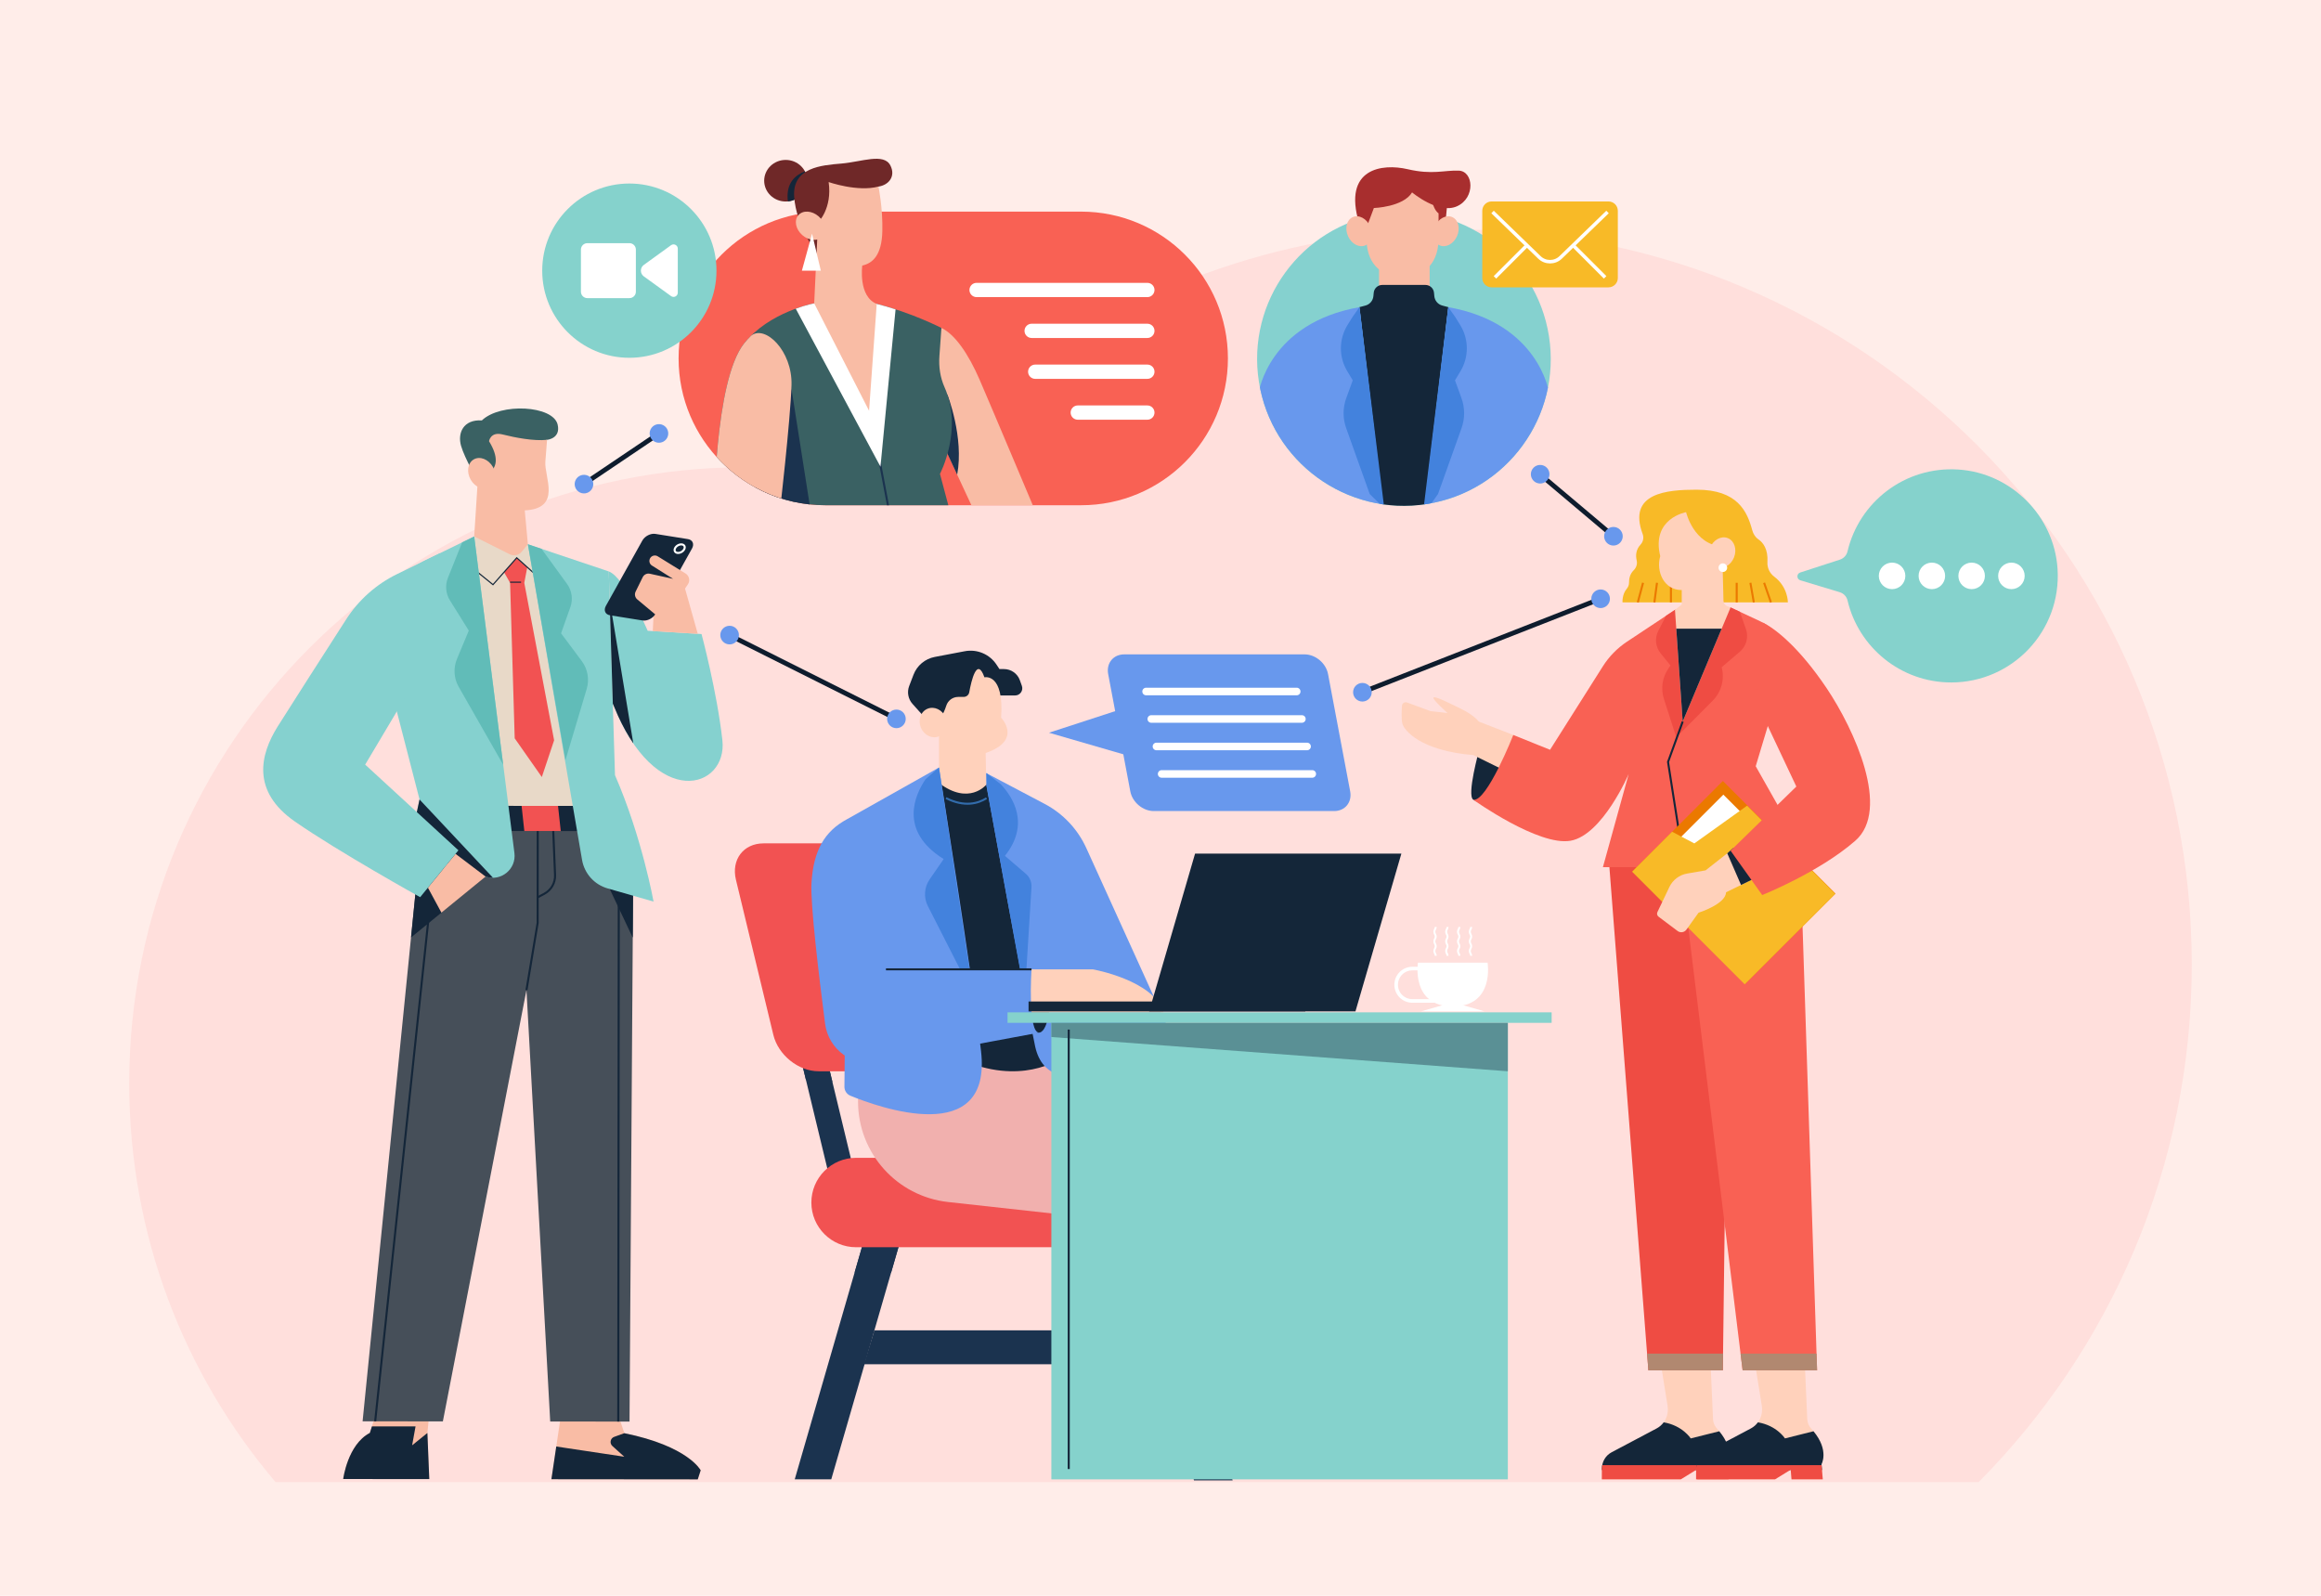 <?xml version="1.0" encoding="UTF-8"?>
<!-- Generator: Adobe Illustrator 23.0.5, SVG Export Plug-In . SVG Version: 6.00 Build 0)  -->
<svg xmlns="http://www.w3.org/2000/svg" xmlns:xlink="http://www.w3.org/1999/xlink" version="1.1" id="Layer_1" x="0px" y="0px" viewBox="0 0 2000 1375" style="enable-background:new 0 0 2000 1375;" xml:space="preserve">
<style type="text/css">
	.st0{fill:#FFEDE9;}
	.st1{fill:#FFDFDC;}
	.st2{fill:#85D1CF;}
	.st3{fill:#A82E2E;}
	.st4{fill:#F9BCA5;}
	.st5{clip-path:url(#SVGID_2_);}
	.st6{fill:#142639;}
	.st7{fill:#6898ED;}
	.st8{fill:#4382DD;}
	.st9{fill:#3A6163;}
	.st10{fill:#464F59;}
	.st11{fill:none;stroke:#142639;stroke-width:1.765;stroke-miterlimit:10;}
	.st12{fill:#E8D9C8;}
	.st13{fill:#F25252;}
	.st14{fill:none;stroke:#142639;stroke-width:0.98;stroke-miterlimit:10;}
	.st15{fill:#61BCB8;}
	.st16{fill:none;stroke:#FFFFFF;stroke-width:1.765;stroke-miterlimit:10;}
	.st17{fill:#1B334F;}
	.st18{fill:none;stroke:#1B334F;stroke-width:1.765;stroke-miterlimit:10;}
	.st19{fill:#F1B0AE;}
	.st20{fill:none;stroke:#326CAC;stroke-width:1.725;stroke-miterlimit:10;}
	.st21{fill:none;stroke:#142639;stroke-width:1.725;stroke-miterlimit:10;}
	.st22{fill:#FFD1BB;}
	.st23{fill:#85D2CC;}
	.st24{fill:#5A9095;}
	.st25{fill:#FFFFFF;}
	.st26{fill:none;stroke:#FFFFFF;stroke-width:3.107;stroke-miterlimit:10;}
	.st27{fill:none;stroke:#FFFFFF;stroke-width:1.698;stroke-miterlimit:10;}
	.st28{fill:none;stroke:#FFFFFF;stroke-width:6.532;stroke-linecap:round;stroke-linejoin:round;stroke-miterlimit:10;}
	.st29{fill:#EF4C43;}
	.st30{fill:#B18870;}
	.st31{fill:#F96154;}
	.st32{fill:#F8BA27;}
	.st33{fill:none;stroke:#EB7900;stroke-width:1.741;stroke-miterlimit:10;}
	.st34{fill:#EB7900;}
	.st35{fill:none;stroke:#0E1C2D;stroke-width:4.088;stroke-miterlimit:10;}
	.st36{fill:none;stroke:#FFFFFF;stroke-width:3.02;stroke-miterlimit:10;}
	.st37{clip-path:url(#SVGID_4_);}
	.st38{fill:#6F2828;}
</style>
<g>
	<rect class="st0" width="2000" height="1375"></rect>
	<path class="st1" d="M1257.53,197.72c-144.37-0.51-277.55,47.3-384.31,128.16c-66.08,50.05-146.67,76.94-229.57,76.73   c-0.46,0-0.91,0-1.37,0c-293.22,0-530.93,237.7-530.93,530.93c0,130.98,47.43,250.87,126.05,343.46c0.03,0.01,0.06,0.03,0.09,0.04   h568.01h241.63h657.89c113.5-114.46,183.62-272.01,183.62-445.94C1888.64,481.83,1606.79,198.95,1257.53,197.72z"></path>
</g>
<g>
	<g>
		
			<ellipse transform="matrix(0.988 -0.155 0.155 0.988 -33.293 191.693)" class="st2" cx="1209.71" cy="308.84" rx="126.5" ry="126.5"></ellipse>
		<g>
			<polygon class="st3" points="1247.06,175.92 1245.39,193.7 1234.69,193.7 1230.53,172.17    "></polygon>
			<path class="st4" d="M1177.5,183.82c0,0,7.87-4.31,6.61-27.08h24.45h24.45c-1.26,22.76,6.61,27.08,6.61,27.08l-0.06,19.17     c1.01,23.24-11.85,35.7-31,35.7c-19.16,0-32.01-12.46-31-35.7L1177.5,183.82z"></path>
			<path class="st3" d="M1216.78,165.78c0,0,22.78,19.17,38.75,11.94c15.97-7.22,14.31-30.28,1.39-30.7s-22.5,3.75-44.03-1.25     c-21.53-5-56.11-1.13-41.77,46.53l7.32,1.39l5.42-14.45C1183.86,179.25,1209.14,178.42,1216.78,165.78z"></path>
			
				<rect x="1188.3" y="220.78" transform="matrix(-1 -4.494017e-11 4.494017e-11 -1 2420.221 476.005)" class="st4" width="43.61" height="34.45"></rect>
			<g>
				<g>
					<path class="st4" d="M1236.49,194.98c-3.02,6.72-1.21,14.07,4.04,16.43c5.25,2.36,11.95-1.17,14.97-7.89       c3.02-6.72,1.21-14.07-4.04-16.43C1246.21,184.73,1239.51,188.26,1236.49,194.98z"></path>
				</g>
				<g>
					<path class="st4" d="M1180.62,194.98c3.02,6.72,1.21,14.07-4.04,16.43s-11.95-1.17-14.97-7.89       c-3.02-6.72-1.21-14.07,4.04-16.43C1170.9,184.73,1177.61,188.26,1180.62,194.98z"></path>
				</g>
			</g>
		</g>
		<g>
			<defs>
				
					<ellipse id="SVGID_1_" transform="matrix(0.988 -0.155 0.155 0.988 -33.293 191.693)" cx="1209.71" cy="308.84" rx="126.5" ry="126.5"></ellipse>
			</defs>
			<clipPath id="SVGID_2_">
				<use xlink:href="#SVGID_1_" style="overflow:visible;"></use>
			</clipPath>
			<g class="st5">
				<path class="st6" d="M1183.45,255.21l0.29-2.99c0.36-3.81,3.56-6.71,7.38-6.71h37.17c3.82,0,7.02,2.91,7.38,6.71l0.29,2.99      c0.37,3.85,3.09,7.07,6.83,8.06l5.27,1.4l-20.85,175.56h-17.5h-17.5l-20.85-175.56l5.27-1.4      C1180.36,262.27,1183.08,259.06,1183.45,255.21z"></path>
				<g>
					<g>
						<path class="st7" d="M1247.97,264.67l-20.85,175.56h135.7l-28.08-102.23C1334.74,338.01,1326.01,278.42,1247.97,264.67z"></path>
						<path class="st8" d="M1239.12,425.7l20.29-56.8c3-8.39,2.97-17.56-0.09-25.93l-5.57-15.27l4.73-7.85        c7.39-12.27,7.3-27.64-0.25-39.82l-4.49-7.24l-5.79-8.12l-22.01,179.5"></path>
					</g>
					<g>
						<path class="st7" d="M1171.44,264.67l20.85,175.56h-135.7l28.08-102.23C1084.67,338.01,1093.4,278.42,1171.44,264.67z"></path>
						<path class="st8" d="M1180.29,425.7L1160,368.9c-3-8.39-2.97-17.56,0.09-25.93l5.57-15.27l-4.73-7.85        c-7.39-12.27-7.3-27.64,0.25-39.82l4.49-7.24l5.79-8.12l21.37,173.32"></path>
					</g>
				</g>
			</g>
		</g>
		<g>
			<path class="st9" d="M411.69,414.34c0,0-11.2-19.19-14.39-30.16c-3.18-10.98,1.91-22.92,17.91-21.93     c16.15-15.4,61.35-12.92,65.3,3.54c2.9,12.09-9.11,13.19-9.11,13.19c-7.14,0.26-50.52,34.81-50.52,34.81L411.69,414.34z"></path>
			<path class="st4" d="M483.54,1218.18l-8.39,56.38l126.12,0.12l2.51-7.78c0,0-10.55-20.81-65.8-32.01l-5.54-16.67L483.54,1218.18z     "></path>
			<path class="st6" d="M603.77,1266.92l-2.51,7.78l-126.12-0.12l4.19-28.19l58.61,8.81l-10.25-9.23c-2.63-2.37-1.79-6.69,1.54-7.89     l8.73-3.16C593.22,1246.11,603.77,1266.92,603.77,1266.92z"></path>
			<path class="st4" d="M369.95,1218.07l-1.68,16.67l1.63,39.73l-74.17-0.07c0,0,3.78-29.72,22.96-39.7l5.3-16.66L369.95,1218.07z"></path>
			<path class="st6" d="M318.69,1234.69l1.8-5.65l0,0l37.58,0.04l-2.93,16.27l13.14-10.61l1.63,39.73l-74.17-0.07     C295.73,1274.39,299.51,1244.67,318.69,1234.69z"></path>
			<polygon class="st10" points="363.79,711.8 312.45,1224.68 381.62,1224.75 453.65,853.14 474.12,1224.84 542.46,1224.91      545.59,756.42 529.63,711.96    "></polygon>
			<g>
				<polyline class="st11" points="453.65,853.14 463.29,795.23 463.38,707.73     "></polyline>
				<path class="st11" d="M476.3,705.24l1.99,48.74c0.27,6.72-3.33,13-9.28,16.15l-5.7,3.02"></path>
			</g>
			<polygon class="st6" points="418.45,755.33 354.18,807.76 360.63,743.34    "></polygon>
			<polygon class="st6" points="520.83,756.39 545.25,807.94 545.59,756.42    "></polygon>
			<line class="st11" x1="369.38" y1="790.2" x2="323.28" y2="1224.69"></line>
			<line class="st11" x1="533.19" y1="776.83" x2="532.75" y2="1224.9"></line>
			<polygon class="st12" points="506.57,699.44 420.47,699.35 408.62,462.25 455.34,468.96    "></polygon>
			
				<rect x="405.88" y="694.39" transform="matrix(-1 -9.854418e-04 9.854418e-04 -1 926.066 1410.909)" class="st6" width="115.01" height="21.67"></rect>
			<polygon class="st13" points="451.81,716.05 483.2,716.08 480.85,694.41 449.46,694.38    "></polygon>
			<polygon class="st13" points="454.35,488.75 451.77,502.22 477.48,637.88 466.89,669.53 443.52,636.18 439.55,502.21      434.34,493.07 445.27,480.62    "></polygon>
			<polyline class="st14" points="409.11,491.06 424.81,503.78 445.27,480.62 462.02,495.63    "></polyline>
			<path class="st4" d="M471.41,378.97c0,0-0.42,5.42-1.48,18.75c-1.05,13.33,14.54,40.43-17.75,42.07l2.68,29.17l-5.32,6.46     c-2.5,3.04-6.78,3.95-10.3,2.18l-30.63-15.35l3.29-51.27c0,0,26.77-2.66,9.5-30.81c0,0,1.21-8.45,11.67-5.82     C443.91,377.07,459.95,380.21,471.41,378.97z"></path>
			<path class="st4" d="M405.61,413.34c3.82,6.63,11.19,9.53,16.47,6.49c5.28-3.04,6.47-10.88,2.65-17.51s-11.19-9.53-16.47-6.49     C402.98,398.87,401.79,406.71,405.61,413.34z"></path>
			<path class="st2" d="M454.86,468.96l46.7,271.98c2.01,11.73,10.57,21.28,22.01,24.56l39.6,11.36c0,0-9.95-55.57-33.23-108.93     l-5.38-175.57L454.86,468.96z"></path>
			<path class="st2" d="M524.56,492.36c13.88,5.29,33.56,51.15,33.56,51.15l46.39,2.82c0,0,13.29,49.46,17.97,91.41     c4.68,41.95-57.84,61.89-94.43-31.51L524.56,492.36z"></path>
			<path class="st15" d="M466.64,472.91l21.96,30.22c4.2,5.77,5.29,13.24,2.9,19.96l-8.03,22.61l17.82,23.88     c5.14,6.9,6.73,15.82,4.27,24.06l-18.32,61.37l-32.37-186.06L466.64,472.91z"></path>
			<path class="st6" d="M545.71,640.49c-4.51-6.61-8.88-14.38-13.01-23.39l-4.64-10.86l-2.73-89.16L545.71,640.49z"></path>
			<polygon class="st4" points="601.27,546.13 587.96,498.85 563.42,525.32 562.51,543.77    "></polygon>
			<g>
				<path class="st2" d="M408.62,462.25l-41.43,20.21c-30.47,14.86-46.28,49.12-37.8,81.95l32.14,124.48l-9.42,44.16l66.36,22.3      c13.24,4.45,26.57-6.48,24.81-20.33L408.62,462.25z"></path>
				<path class="st6" d="M418.45,755.33l-66.36-22.3l9.42-44.16l63.27,67.42C422.71,756.33,420.59,756.05,418.45,755.33z"></path>
				<polygon class="st4" points="392.53,735.71 418.45,755.33 380.38,786.4 368.73,764.87     "></polygon>
				<path class="st15" d="M398.24,467.31l-12.25,30.56c-2.57,6.4-1.92,13.64,1.73,19.49l16.24,26l-10.2,24.44      c-3.25,7.79-2.7,16.65,1.48,23.98l38.36,67.17l-24.99-196.7L398.24,467.31z"></path>
				<path class="st2" d="M342.22,494.63c-17.93,8.75-33.11,22.23-43.9,39.01c-19.06,29.64-49.06,76.4-59.04,92.34      c-15.02,24.01-22.97,55.67,14.92,81.96c37.89,26.29,107.86,65.11,107.86,65.11l32.96-40.39l-80.35-73.83l50.08-84.12      l14.44-98.11L342.22,494.63z"></path>
			</g>
			<line class="st14" x1="449" y1="501.66" x2="439.55" y2="501.65"></line>
			<g>
				<path class="st6" d="M525.58,530.14l28.1,4.49c4.06,0.65,9.08-1.92,11.21-5.74l31.42-56.28c2.13-3.82,0.57-7.44-3.49-8.09      l-28.1-4.49c-4.06-0.65-9.08,1.92-11.21,5.74l-31.42,56.28C519.96,525.87,521.52,529.49,525.58,530.14z"></path>
				<path class="st16" d="M581.81,472.14c-1.12,2.01-0.3,3.91,1.83,4.25c2.13,0.34,4.77-1.01,5.89-3.02      c1.12-2.01,0.3-3.91-1.83-4.25C585.56,468.78,582.93,470.14,581.81,472.14z"></path>
			</g>
			<g>
				<path class="st4" d="M592.78,503.46l-17.22,25.62c-2.18,3.24-6.68,3.88-9.68,1.38l-16.74-13.97c-1.97-1.65-2.57-4.43-1.43-6.74      l6.1-12.41c1.13-2.3,3.69-3.54,6.2-2.98l19.98,4.41l-18.22-11.46c-2.14-1.34-2.83-4.14-1.57-6.32l0,0      c1.32-2.3,4.28-3.05,6.54-1.65l24.04,14.84C593.95,496.15,594.86,500.36,592.78,503.46z"></path>
			</g>
		</g>
		<g>
			<g>
				<polygon class="st17" points="684.82,1274.69 716.29,1274.69 780.46,1053.02 748.99,1053.02     "></polygon>
				<polygon class="st18" points="1060.99,1274.69 1029.52,1274.69 965.35,1053.02 996.82,1053.02     "></polygon>
			</g>
			<g>
				<path class="st17" d="M748.99,1053.02h31.47l-12.6,43.52h-30.2c-0.42,0-0.83-0.05-1.26-0.06L748.99,1053.02z"></path>
				<path class="st17" d="M996.82,1053.02l12.58,43.46c-0.42,0.01-0.83,0.06-1.26,0.06h-30.2l-12.6-43.52H996.82z"></path>
			</g>
			<line class="st18" x1="992.6" y1="1147.17" x2="753.21" y2="1147.17"></line>
			<polygon class="st17" points="717.88,1027.5 740.26,1027.5 707.06,889.87 684.68,889.87    "></polygon>
			<path class="st17" d="M717.29,932.26h-11.96c-3.66,0-7.31-0.66-10.86-1.81l-9.79-40.58h22.38L717.29,932.26z"></path>
			<path class="st13" d="M737.67,1074.68h270.48c21.27,0,38.52-17.25,38.52-38.52l0,0c0-21.27-17.25-38.52-38.52-38.52H737.67     c-21.27,0-38.52,17.25-38.52,38.52l0,0C699.15,1057.44,716.39,1074.68,737.67,1074.68z"></path>
			<path class="st13" d="M705.33,923.07h107.51c17.33,0,27.98-14.04,23.8-31.37l-32.23-133.64c-4.18-17.33-21.61-31.37-38.94-31.37     H657.96c-17.33,0-27.98,14.04-23.8,31.37l32.23,133.64C670.57,909.03,688,923.07,705.33,923.07z"></path>
			<g>
				<path class="st19" d="M739.37,889.87v59.27c0,44.42,33.42,81.72,77.58,86.58l202.6,22.3V900.51L739.37,889.87z"></path>
				<path class="st6" d="M913.15,912.45c0,0-33.89,23.89-86.11,0l-25-240.57h52.5l57.62,238.67L913.15,912.45z"></path>
				<path class="st7" d="M847.84,665.08c0,0,38.09,209.59,44.2,236.82c6.11,27.22,29.45,32.22,70.56,20.56      c41.11-11.67,52.22-18.33,52.22-18.33l-78.73-173.34c-7.43-16.35-20.08-29.77-35.97-38.14L847.84,665.08z"></path>
				<path class="st8" d="M883.15,856.57l5.68-92.15c0.27-4.39-1.53-8.65-4.87-11.52l-18.03-15.46c21.85-27.36,6.94-50.55-3.6-61.73      l-12.23-9.44v11.22l28.21,154.32"></path>
				<path class="st20" d="M850.1,687.77c-7.12,4.5-18.88,8.03-34.92-0.09"></path>
				<path class="st6" d="M895.93,889.68c8.09-1.94,9.24-28.75,9.24-28.75h-32.71C872.46,860.92,883.78,892.59,895.93,889.68z"></path>
				<path class="st21" d="M762.81,736.35c0,0-10.78-27.79-46.89-16.68"></path>
				<g>
					<path class="st22" d="M884.68,835.23h56.95c0,0,52.92,9.31,61.11,37.36h-72.23h-50.14L884.68,835.23z"></path>
				</g>
				<path class="st6" d="M809.12,631.96l-22.82-25.45c-3.77-4.2-4.87-10.16-2.85-15.43l3.71-9.69c3.04-7.94,9.97-13.74,18.31-15.33      l25.86-4.92c10.65-2.03,21.47,2.56,27.42,11.62l2.46,3.75h3.92c6.15,0,11.63,3.86,13.7,9.65l1.72,4.81      c1.44,4.03-1.55,8.28-5.83,8.28h-28.92L809.12,631.96z"></path>
				<path class="st22" d="M848.29,583.62c0,0,17.08-4.17,14.38,34.79c0,0,18.96,19.38-13.33,30.42l0.52,27.33      c0,0-14.81,18.23-40.73-1.49v-54.38c0,0,3.78-4.29,6.25-12.17c1.41-4.52,5.57-7.62,10.3-7.62h4.72c2.36,0,4.39-1.68,4.81-4.01      C836.91,587.01,841.8,565.32,848.29,583.62z"></path>
				<path class="st22" d="M793.54,627.03c2.74,6.56,9.73,9.89,15.6,7.43c5.88-2.46,8.41-9.77,5.67-16.33      c-2.74-6.56-9.73-9.89-15.6-7.43C793.34,613.16,790.8,620.47,793.54,627.03z"></path>
				<path class="st7" d="M809.12,661.33l-79.31,44.59l-2.17,230.45c-0.03,3.39,1.99,6.46,5.12,7.75      c23.93,9.85,122.25,45.48,112.61-38.33C838.15,843.01,809.12,661.33,809.12,661.33z"></path>
				<path class="st8" d="M839.14,858.49l-39.62-77.79c-3.75-7.36-3.16-16.18,1.54-22.98l12.09-17.5      c-39.2-24.5-24.56-55.62-15.61-68.8l11.58-10.1L836,839.24"></path>
				<path class="st7" d="M729.81,705.92c-19.45,10.42-28.89,27.17-30.56,54.91c-1.07,17.75,6.29,79.26,11.72,121.23      c2.89,22.3,23.9,37.59,46.01,33.48l138.94-25.86c-10.7,1.99-7.07-54.45-7.07-54.45H780.93L760.37,723L729.81,705.92z"></path>
				<line class="st21" x1="763.43" y1="835.23" x2="888.86" y2="835.23"></line>
			</g>
			<line class="st18" x1="1001.06" y1="1174.63" x2="744.75" y2="1174.63"></line>
			<polygon class="st17" points="913.55,1147.17 905.95,1174.63 744.75,1174.63 753.21,1147.17    "></polygon>
		</g>
		<g>
			
				<rect x="868.2" y="872.29" transform="matrix(-1 -4.489843e-11 4.489843e-11 -1 2205.255 1753.63)" class="st23" width="468.87" height="9.05"></rect>
			
				<rect x="905.95" y="881.34" transform="matrix(-1 -4.489798e-11 4.489798e-11 -1 2205.255 2156.033)" class="st23" width="393.35" height="393.35"></rect>
			<polygon class="st24" points="905.95,893.56 1299.3,923.07 1299.3,881.34 905.95,881.34    "></polygon>
			<line class="st11" x1="920.93" y1="887.13" x2="920.93" y2="1265.8"></line>
		</g>
		<g>
			
				<rect x="886.31" y="862.93" transform="matrix(-1 -4.490243e-11 4.490243e-11 -1 2011.1 1734.407)" class="st6" width="238.48" height="8.54"></rect>
			<g>
				<polygon class="st6" points="990.2,871.48 1167.99,871.48 1207.56,735.53 1029.78,735.53     "></polygon>
			</g>
		</g>
		<g>
			<path class="st25" d="M1281.85,829.49h-60c0,0-6.25,37.72,30,37.72C1288.1,867.2,1281.85,829.49,1281.85,829.49z"></path>
			<path class="st26" d="M1217.01,862.47h24.65v-27.89h-24.65c-7.7,0-13.94,6.24-13.94,13.94l0,0     C1203.06,856.23,1209.31,862.47,1217.01,862.47z"></path>
			<polygon class="st25" points="1224.38,871.48 1279.31,871.48 1260.47,866.08 1243.22,866.08    "></polygon>
			<g>
				<path class="st27" d="M1267.71,798.72c0,0.66-0.19,1.3-0.53,1.88c-0.87,1.5-0.87,3.02,0,4.52c0.34,0.59,0.53,1.22,0.53,1.88      c0,0.66-0.19,1.3-0.53,1.88c-0.87,1.5-0.87,3.02,0,4.52c0.34,0.59,0.53,1.22,0.53,1.88c0,0.66-0.19,1.3-0.53,1.88      c-0.87,1.5-0.87,3.02,0,4.52c0.34,0.59,0.53,1.22,0.53,1.88"></path>
				<path class="st27" d="M1257.53,798.72c0,0.66-0.19,1.3-0.53,1.88c-0.87,1.5-0.87,3.02,0,4.52c0.34,0.59,0.53,1.22,0.53,1.88      c0,0.66-0.19,1.3-0.53,1.88c-0.87,1.5-0.87,3.02,0,4.52c0.34,0.59,0.53,1.22,0.53,1.88c0,0.66-0.19,1.3-0.53,1.88      c-0.87,1.5-0.87,3.02,0,4.52c0.34,0.59,0.53,1.22,0.53,1.88"></path>
				<path class="st27" d="M1247.34,798.72c0,0.66-0.19,1.3-0.53,1.88c-0.87,1.5-0.87,3.02,0,4.52c0.34,0.59,0.53,1.22,0.53,1.88      c0,0.66-0.19,1.3-0.53,1.88c-0.87,1.5-0.87,3.02,0,4.52c0.34,0.59,0.53,1.22,0.53,1.88c0,0.66-0.19,1.3-0.53,1.88      c-0.87,1.5-0.87,3.02,0,4.52c0.34,0.59,0.53,1.22,0.53,1.88"></path>
				<path class="st27" d="M1237.16,798.72c0,0.66-0.19,1.3-0.53,1.88c-0.87,1.5-0.87,3.02,0,4.52c0.34,0.59,0.53,1.22,0.53,1.88      c0,0.66-0.19,1.3-0.53,1.88c-0.87,1.5-0.87,3.02,0,4.52c0.34,0.59,0.53,1.22,0.53,1.88c0,0.66-0.19,1.3-0.53,1.88      c-0.87,1.5-0.87,3.02,0,4.52c0.34,0.59,0.53,1.22,0.53,1.88"></path>
			</g>
		</g>
		<g>
			<path class="st7" d="M994.17,698.85h155.49c9.38,0,15.55-7.6,13.78-16.98l-19.06-101.04c-1.77-9.38-10.81-16.98-20.19-16.98     H968.7c-9.38,0-15.55,7.6-13.78,16.98l19.06,101.04C975.75,691.25,984.79,698.85,994.17,698.85z"></path>
			<polygon class="st7" points="968.5,610.3 976.45,652.41 903.9,631.35    "></polygon>
			<g>
				<line class="st28" x1="1117.37" y1="595.83" x2="987.59" y2="595.83"></line>
				<line class="st28" x1="1121.83" y1="619.51" x2="992.06" y2="619.51"></line>
				<line class="st28" x1="1126.3" y1="643.19" x2="996.52" y2="643.19"></line>
				<line class="st28" x1="1130.77" y1="666.87" x2="1000.99" y2="666.87"></line>
			</g>
		</g>
		<g>
			<path class="st22" d="M1462.55,1274.69l-0.71-8.33l-13.5,8.33h-68.03l0.03-9.1c0.02-6.09,3.2-11.47,8.42-14.24l38.81-20.55     c6.99-3.7,10.69-11.44,9.37-19.6l-6.06-37.65h43.06l2.18,49.48c0.13,2.91,1.38,5.75,3.44,7.98c16.38,17.78,8.82,30.63,8.82,30.63     l1.11,13.06H1462.55z"></path>
			<path class="st6" d="M1380.34,1265.59c0.02-6.09,3.2-11.47,8.42-14.24l38.81-20.55c2.45-1.3,4.46-3.11,6.03-5.24     c16.24,2.72,23.3,13.85,23.3,13.85l24.58-6.15c13.76,16.59,6.9,28.38,6.9,28.38l0.43,5h-26.93l-0.02-0.28l-0.45,0.28h-81.05     L1380.34,1265.59z"></path>
			<path class="st29" d="M1489.49,1274.69h-26.93l-0.71-8.33l-13.5,8.33h-68.03l0.03-9.1c0-1.07,0.14-2.11,0.33-3.13h107.77     L1489.49,1274.69z"></path>
			<path class="st22" d="M1543.75,1274.69l-0.71-8.33l-13.5,8.33h-68.03l0.03-9.1c0.02-6.09,6.62-8.64,11.84-11.4l35.39-23.39     c6.99-3.7,10.69-11.44,9.37-19.6l-6.06-37.65h43.06l2.18,49.48c0.13,2.91,1.38,5.75,3.43,7.98c16.38,17.78,8.82,30.63,8.82,30.63     l1.11,13.06H1543.75z"></path>
			<path class="st6" d="M1461.54,1265.59c0.02-6.09,3.2-11.47,8.42-14.24l38.81-20.55c2.45-1.3,4.46-3.11,6.03-5.24     c16.24,2.72,23.3,13.85,23.3,13.85l24.58-6.15c13.76,16.59,6.9,28.38,6.9,28.38l0.43,5h-26.93l-0.02-0.28l-0.45,0.28h-81.05     L1461.54,1265.59z"></path>
			<polygon class="st29" points="1386.23,739.67 1420.4,1180.75 1484.57,1180.75 1490.12,739.67    "></polygon>
			<polygon class="st30" points="1484.75,1166.35 1484.57,1180.75 1420.4,1180.75 1419.28,1166.35    "></polygon>
			<g>
				<polygon class="st31" points="1447.44,739.67 1501.61,1180.75 1565.78,1180.75 1551.33,739.67     "></polygon>
				<polygon class="st30" points="1565.3,1166.35 1565.78,1180.75 1501.61,1180.75 1499.84,1166.35     "></polygon>
			</g>
			<path class="st32" d="M1462.07,421.95c-25.58,0-59.83,2.64-46.57,38.27c1.16,3.11,0.42,6.62-1.85,9.05     c-4.09,4.38-4.28,9.54-3.33,13.59c0.73,3.12-0.31,6.3-2.6,8.54c-3.2,3.13-4.06,7.38-3.96,10.43c0.06,2.05-0.76,4.03-2.08,5.6     c-4.01,4.76-3.57,11.61-3.57,11.61h142.51c0,0,0.15-13.27-11.82-22.2c-3.92-2.93-6.1-7.65-5.81-12.54     c0.67-11.01-3.71-16.79-7.69-19.5c-2.7-1.83-4.53-4.7-5.37-7.85C1505.6,440.77,1497.34,421.95,1462.07,421.95z"></path>
			<g>
				<line class="st33" x1="1520.12" y1="502.16" x2="1526.01" y2="519.04"></line>
				<line class="st33" x1="1508.32" y1="502.16" x2="1511.26" y2="519.04"></line>
				<line class="st33" x1="1496.51" y1="502.16" x2="1496.51" y2="519.04"></line>
				<line class="st33" x1="1439.84" y1="502.16" x2="1439.84" y2="519.04"></line>
				<line class="st33" x1="1427.83" y1="502.16" x2="1425.56" y2="519.04"></line>
				<line class="st33" x1="1415.81" y1="502.16" x2="1411.28" y2="519.04"></line>
			</g>
			<path class="st6" d="M1269.56,689.11c-5.99-3.55,5.09-43.06,5.09-43.06l29.28,14.46     C1303.93,660.51,1282.58,696.84,1269.56,689.11z"></path>
			<path class="st22" d="M1317.34,648.83L1304,633.28l-29.72-11.53c0,0-3.89-5.42-15-10.83c-11.11-5.42-21.67-10.83-23.89-10     c-2.22,0.83,11.94,13.47,11.94,13.47l-14.72-1.67l-20.21-7.43c-2.02-0.74-4.18,0.66-4.33,2.8c-0.33,4.58-0.61,11.7,0.37,15.46     c1.53,5.83,15.69,23.33,61.11,27.08l33.33,16.39L1317.34,648.83z"></path>
			<path class="st31" d="M1443.31,525.49l-41.43,27.48c-8.3,5.51-15.35,12.71-20.68,21.13l-45.53,71.95L1304,633.28     c0,0-22.78,57.78-34.45,55.84c0,0,56.39,40.28,83.89,35.28c27.5-5,50-57.5,50-57.5l-22.22,80.28h180.84l-49.17-86.95l24.17-80.35     c5.31-17.65-3.14-36.53-19.84-44.33l-25.99-12.14L1443.31,525.49z"></path>
			<path class="st29" d="M1491.23,523.41l7.99,3.73l5.25,14.93c2.45,6.95,0.36,14.69-5.24,19.47l-15.67,13.37l0.05,0.18     c2.62,10.27-0.35,21.16-7.82,28.68l-31.35,31.52l-10.63-32.97c-2.85-8.84-1.46-18.51,3.77-26.19l1.87-2.74l-8.48-10.43     c-4.46-5.49-5.25-13.11-2.01-19.4l6.69-12.97l7.67-5.09L1491.23,523.41z"></path>
			<polyline class="st21" points="1449.98,621.75 1437.34,656.54 1451.23,745.23    "></polyline>
			<g>
				
					<rect x="1438.74" y="692" transform="matrix(-0.707 0.707 -0.707 -0.707 3088.053 242.024)" class="st34" width="110.32" height="137.23"></rect>
				
					<rect x="1430.3" y="707.43" transform="matrix(-0.707 0.707 -0.707 -0.707 3026.448 203.691)" class="st25" width="81.47" height="42.52"></rect>
				<polygon class="st32" points="1440.82,716.66 1460.01,726.73 1505.49,694.2 1581.42,770.13 1503.42,848.14 1406.38,751.11           "></polygon>
			</g>
			<g>
				<path class="st22" d="M1491.23,733l-21.53,16.95l-15.89,2.74c-6.68,1.15-12.38,5.47-15.3,11.59l-10.32,21.62      c-0.66,1.38-0.25,3.04,0.97,3.96l16.41,12.33c2.41,1.81,5.85,1.29,7.61-1.17l10.46-14.58c0,0,23.42-7.34,23.7-17.62l27.08-13.19      L1491.23,733z"></path>
			</g>
			<polygon class="st6" points="1488.38,735.25 1500.25,762.55 1514.43,755.65 1493.9,730.43    "></polygon>
			<path class="st22" d="M1449.15,508.41v12.5l-5.83,4.58l6.67,96.25l41.25-98.34l-2.85-1.08c-1.93-0.73-3.22-2.56-3.27-4.62     l-1.17-46.8c-24.58-1.67-31.04-29.58-31.04-29.58s-30.21,5.21-22.29,37.92C1426.79,492.44,1433.87,508.55,1449.15,508.41z"></path>
			<path class="st22" d="M1473.54,472.1c-2.74,6.92-0.33,14.36,5.37,16.62c5.71,2.26,12.55-1.52,15.29-8.44     c2.74-6.92,0.33-14.36-5.37-16.62C1483.12,461.4,1476.28,465.18,1473.54,472.1z"></path>
			<polygon class="st6" points="1449.98,621.75 1444.44,541.7 1483.56,541.7    "></polygon>
			<path class="st25" d="M1480.86,489.15c0,2.06,1.67,3.72,3.72,3.72c2.06,0,3.72-1.67,3.72-3.72c0-2.06-1.67-3.72-3.72-3.72     C1482.53,485.42,1480.86,487.09,1480.86,489.15z"></path>
			<g>
				<path class="st31" d="M1512.9,603.55l35,74.17L1491.23,733l27.27,38.22c0,0,49.12-19.61,80.24-46.83      c30.63-26.8-0.83-95.84-24.72-131.39c-23.89-35.56-44.72-51.67-55.16-56.62L1512.9,603.55z"></path>
			</g>
			<path class="st29" d="M1570.68,1274.69h-26.93l-0.71-8.33l-13.5,8.33h-68.03l0.03-9.1c0-1.07,0.14-2.11,0.33-3.13h107.77     L1570.68,1274.69z"></path>
		</g>
		<path class="st23" d="M1551.25,493.31l34.19-11.1c3.28-1.06,5.77-3.75,6.56-7.11c9.97-42.4,49.31-73.47,95.39-70.53    c45.62,2.91,82.68,39.97,85.6,85.59c3.43,53.45-38.92,97.88-91.63,97.88c-43.44,0-79.82-30.18-89.36-70.71    c-0.8-3.39-3.4-6.06-6.73-7.07L1551.32,500C1548.03,499.01,1547.98,494.37,1551.25,493.31z"></path>
		<g>
			<line class="st35" x1="1379.25" y1="515.93" x2="1173.72" y2="596.47"></line>
			<circle class="st7" cx="1379.25" cy="515.93" r="8.02"></circle>
			<path class="st7" d="M1165.96,596.47c0,4.43,3.59,8.02,8.02,8.02s8.02-3.59,8.02-8.02c0-4.43-3.59-8.02-8.02-8.02     S1165.96,592.04,1165.96,596.47z"></path>
		</g>
		<g>
			<line class="st35" x1="1390.29" y1="462.06" x2="1326.9" y2="408.62"></line>
			<circle class="st7" cx="1390.29" cy="462.06" r="8.02"></circle>
			<path class="st7" d="M1319.14,408.62c0,4.43,3.59,8.02,8.02,8.02c4.43,0,8.02-3.59,8.02-8.02s-3.59-8.02-8.02-8.02     C1322.73,400.6,1319.14,404.19,1319.14,408.62z"></path>
		</g>
		<g>
			<line class="st35" x1="772.45" y1="619.41" x2="628.44" y2="547.23"></line>
			<circle class="st7" cx="772.45" cy="619.41" r="8.02"></circle>
			<circle class="st7" cx="628.7" cy="547.23" r="8.02"></circle>
		</g>
		<g>
			<line class="st35" x1="567.82" y1="373.48" x2="502.95" y2="417.18"></line>
			<path class="st7" d="M559.86,374.5c0.57,4.39,4.59,7.5,8.98,6.93c4.39-0.57,7.5-4.59,6.93-8.98c-0.57-4.39-4.59-7.5-8.98-6.93     S559.29,370.11,559.86,374.5z"></path>
			<path class="st7" d="M495.26,418.17c0.57,4.39,4.59,7.5,8.98,6.93c4.39-0.57,7.5-4.59,6.93-8.98c-0.57-4.39-4.59-7.5-8.98-6.93     C497.79,409.76,494.69,413.78,495.26,418.17z"></path>
		</g>
		<g>
			<path class="st32" d="M1285.33,247.6h100.68c4.45,0,8.06-3.61,8.06-8.06v-57.9c0-4.45-3.61-8.06-8.06-8.06h-100.68     c-4.45,0-8.06,3.61-8.06,8.06v57.9C1277.27,243.99,1280.88,247.6,1285.33,247.6z"></path>
			<path class="st36" d="M1286.13,182.67l40.37,39.11c5.11,4.95,13.23,4.95,18.34,0l40.37-39.11"></path>
			<g>
				<line class="st36" x1="1383.14" y1="238.98" x2="1355.62" y2="211.46"></line>
				<line class="st36" x1="1288.2" y1="238.98" x2="1315.72" y2="211.46"></line>
			</g>
		</g>
		<g>
			<path class="st31" d="M711.24,182.34c-69.86,0-126.5,56.64-126.5,126.5v0c0,69.86,56.64,126.5,126.5,126.5h220.35     c69.86,0,126.5-56.64,126.5-126.5v0c0-69.86-56.64-126.5-126.5-126.5"></path>
			<g>
				<defs>
					<path id="SVGID_3_" d="M893.71,435.34H711.24c-38.34,0-72.68-17.08-95.88-44.03V255.23h278.34V435.34z"></path>
				</defs>
				<clipPath id="SVGID_4_">
					<use xlink:href="#SVGID_3_" style="overflow:visible;"></use>
				</clipPath>
				<g class="st37">
					<path class="st4" d="M811.21,282.59c11.67,5.42,23.33,22.5,32.92,44.59c9.58,22.08,49.59,117.09,49.59,117.09h-52.5       l-47.92-102.92L811.21,282.59z"></path>
					<path class="st17" d="M824.79,409.01l-29.67-63.73l21.29-5.13C816.41,340.16,830.85,376.74,824.79,409.01z"></path>
					<path class="st9" d="M701.58,261.35c0,0-38.67,7.25-60.39,34.57c-25.83,32.5-25.83,148.34-25.83,148.34h204.18l-9.58-35.94       c0,0,20.2-38.22,3.93-74.71c-3.72-8.35-5.07-17.57-4.41-26.69l1.74-24.34c0,0-25.42-13.13-55.73-20.72L701.58,261.35z"></path>
					<polygon class="st17" points="682.05,335.21 699.15,444.26 641.43,444.26      "></polygon>
					<line class="st18" x1="750.79" y1="359.07" x2="766.2" y2="440.93"></line>
					<path class="st4" d="M641.2,295.92c1.87-2.35,3.87-4.54,5.95-6.6c12.02-9.83,35.72,12.87,34.89,42.43       c-0.83,29.58-10.42,112.5-10.42,112.5h-56.25C615.36,444.26,615.36,328.42,641.2,295.92z"></path>
					<path class="st25" d="M758.7,402.13L685.7,265.98c9.28-3.38,15.89-4.62,15.89-4.62l53.89,0.51c5.62,1.41,11.08,3.01,16.23,4.68       L758.7,402.13z"></path>
				</g>
			</g>
			<g>
				<path class="st25" d="M841.52,256.02h147.16c3.39,0,6.15-2.75,6.15-6.15l0,0c0-3.39-2.75-6.15-6.15-6.15H841.52      c-3.39,0-6.15,2.75-6.15,6.15l0,0C835.37,253.27,838.12,256.02,841.52,256.02z"></path>
				<path class="st25" d="M888.97,291.23h99.71c3.39,0,6.15-2.75,6.15-6.15l0,0c0-3.39-2.75-6.15-6.15-6.15h-99.71      c-3.39,0-6.15,2.75-6.15,6.15l0,0C882.82,288.48,885.57,291.23,888.97,291.23z"></path>
				<path class="st25" d="M892.04,326.44h96.64c3.39,0,6.15-2.75,6.15-6.15l0,0c0-3.39-2.75-6.15-6.15-6.15h-96.64      c-3.39,0-6.15,2.75-6.15,6.15l0,0C885.9,323.69,888.65,326.44,892.04,326.44z"></path>
				<path class="st25" d="M928.71,361.65h59.97c3.39,0,6.15-2.75,6.15-6.15l0,0c0-3.39-2.75-6.15-6.15-6.15h-59.97      c-3.39,0-6.15,2.75-6.15,6.15l0,0C922.56,358.9,925.32,361.65,928.71,361.65z"></path>
			</g>
			<g>
				<path class="st38" d="M658.49,155.71c0,9.9,8.3,17.92,18.54,17.92c10.24,0,18.54-8.02,18.54-17.92c0-9.9-8.3-17.92-18.54-17.92      C666.79,137.79,658.49,145.81,658.49,155.71z"></path>
				<path class="st6" d="M693.56,147.61c1.28,2.43,2.02,5.18,2.02,8.1c0,9.28-7.3,16.91-16.65,17.82c-0.07-0.71-0.17-1.41-0.22-2.12      C677.82,158.05,684.52,151.27,693.56,147.61z"></path>
				<path class="st38" d="M703.63,218.22c0,0-17.64-23.55-19.3-48.76c-1.67-25.21,23.54-27.08,40.83-28.54      c17.29-1.46,36.46-9.38,42.09,1.67c4.67,9.17-1.19,16.81-10.28,18.18"></path>
				<path class="st4" d="M756.97,160.76c0,0,3.85,18.23,3.34,38.57c-0.51,20.34-8.14,27.46-17.29,29.49c0,0-3.69,26.57,12.46,33.05      l-6.61,92.03l-47.28-92.53l3.3-69.66c0,0,12.46-11.95,9.15-34.83C714.04,156.87,738.89,165.59,756.97,160.76z"></path>
				<path class="st4" d="M691.33,202.58c5.76,5.04,13.58,5.52,17.48,1.06c3.9-4.45,2.4-12.15-3.36-17.19      c-5.76-5.04-13.58-5.51-17.48-1.06C684.07,189.84,685.57,197.54,691.33,202.58z"></path>
				<polygon class="st25" points="699.74,201.33 707.31,233.21 690.99,233.21     "></polygon>
			</g>
		</g>
		<g>
			<circle class="st23" cx="542.31" cy="233.21" r="75.08"></circle>
			<g>
				<path class="st25" d="M506.11,256.88h36.29c3.05,0,5.53-2.48,5.53-5.53v-36.29c0-3.05-2.48-5.53-5.53-5.53h-36.29      c-3.05,0-5.53,2.48-5.53,5.53v36.29C500.58,254.41,503.05,256.88,506.11,256.88z"></path>
				<path class="st25" d="M584.05,214.24v37.94c0,2.98-3.38,4.71-5.79,2.96l-23.47-16.98c-3.38-2.44-3.38-7.47,0-9.91l23.47-16.98      C580.67,209.53,584.05,211.26,584.05,214.24z"></path>
			</g>
		</g>
		<g>
			<circle class="st25" cx="1733.23" cy="496.21" r="11.43"></circle>
			<circle class="st25" cx="1698.96" cy="496.21" r="11.43"></circle>
			<circle class="st25" cx="1664.68" cy="496.21" r="11.43"></circle>
			<circle class="st25" cx="1630.4" cy="496.21" r="11.43"></circle>
		</g>
	</g>
</g>
</svg>
